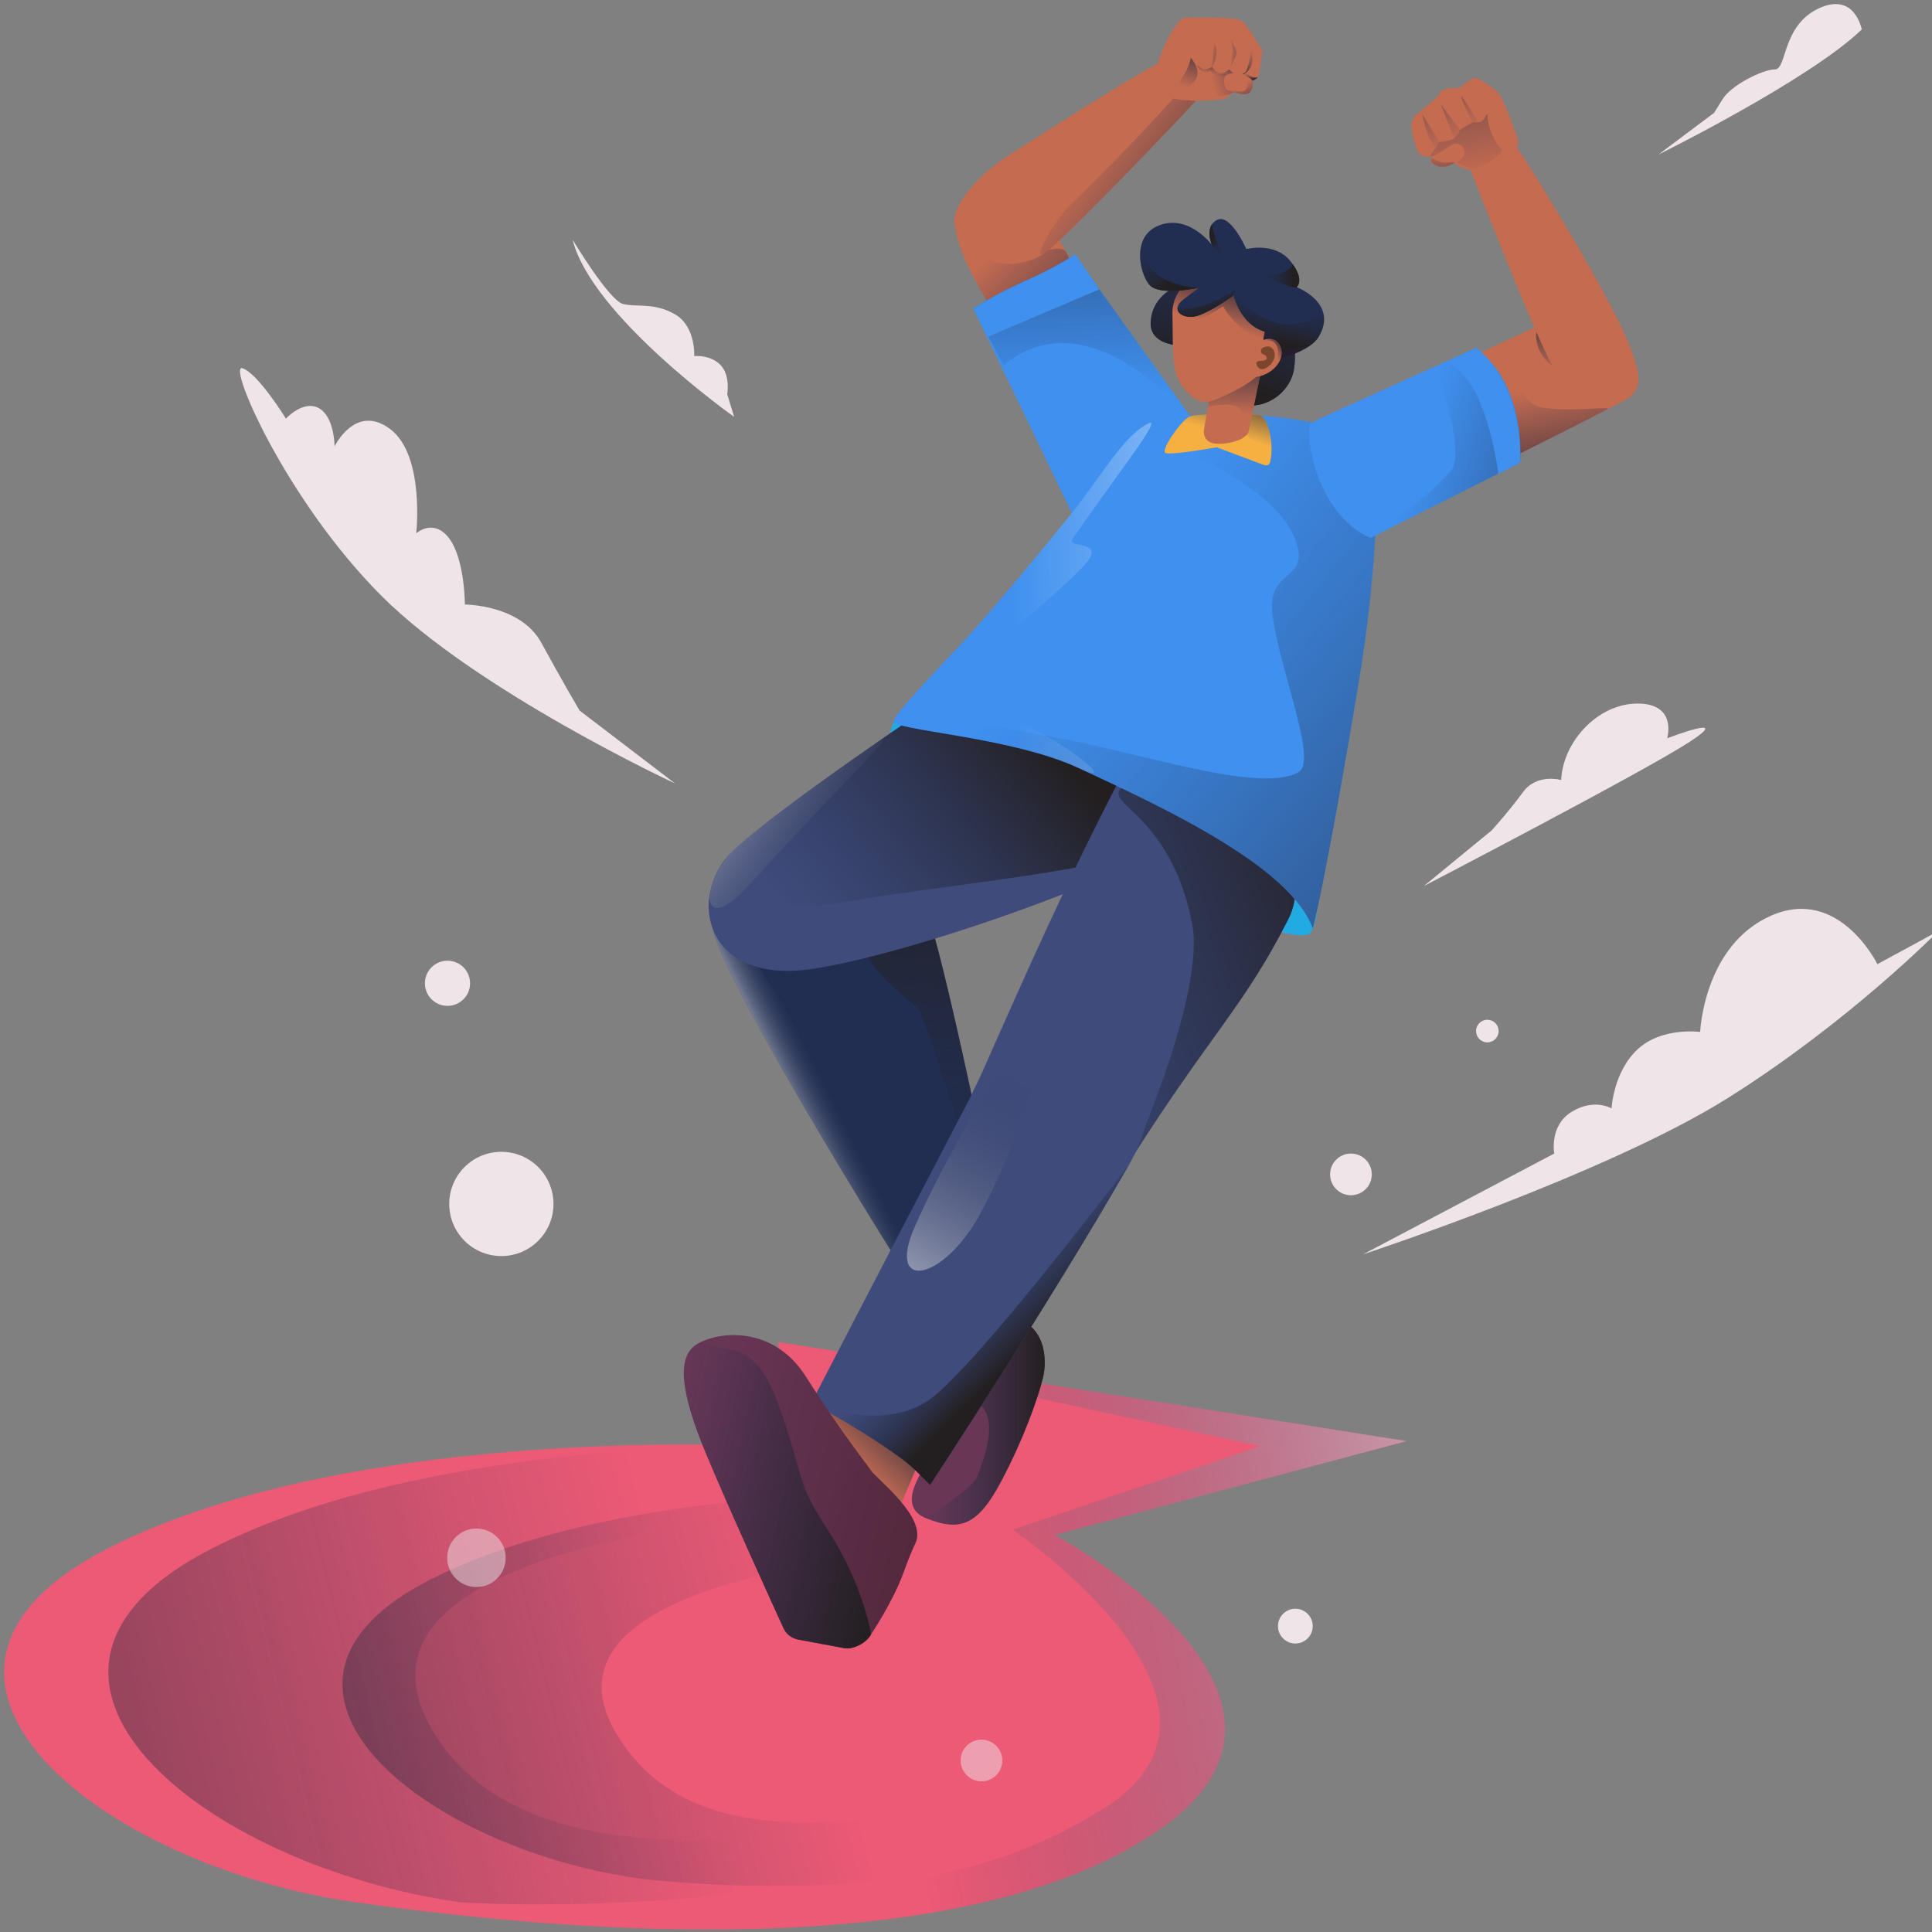 <svg width="600" height="600" viewBox="0 0 600 600" fill="none" xmlns="http://www.w3.org/2000/svg">
<rect x="0" y="0" width="600" height="600" fill="#808080" stroke="none"/>
<g clip-path="url(#clip0_1_2)">
<path d="M423.326 389.541C423.326 389.541 498.865 364.721 536.635 340.98C574.404 317.239 601.922 289.182 601.922 289.182L583.038 299.434C583.038 299.434 571.167 275.153 550.124 284.326C529.081 293.498 528.002 320.477 528.002 320.477C528.002 320.477 516.131 318.858 508.577 325.872C501.023 332.887 500.484 344.218 500.484 344.218C500.484 344.218 495.088 340.98 488.074 345.297C481.059 349.613 482.678 358.246 482.678 358.246L423.326 389.541Z" fill="#EFE5E9"/>
<path d="M442.211 275.153C442.211 275.153 510.736 239.542 524.764 230.369C538.793 221.196 517.75 229.29 517.75 229.29C517.75 229.29 520.987 218.499 508.577 218.499C496.167 218.499 485.376 230.369 484.836 242.24C484.836 242.24 477.283 240.081 472.966 246.017C468.649 251.952 463.254 257.887 463.254 257.887L442.211 275.153Z" fill="#EFE5E9"/>
<path d="M515.052 47.996C515.052 47.996 561.994 24.794 578.181 9.147C578.181 9.147 576.023 -2.724 564.692 2.672C553.361 8.068 554.98 21.557 551.203 21.557C547.426 21.557 537.714 26.413 535.016 30.73C532.318 35.046 532.318 35.046 532.318 35.046L515.052 47.996Z" fill="#EFE5E9"/>
<path d="M209.658 243.319C209.658 243.319 148.147 214.722 118.471 185.046C88.795 155.369 70.45 112.744 75.306 114.362C80.162 115.981 88.795 130.01 88.795 130.01C88.795 130.01 94.19 124.075 99.046 126.772C103.903 129.47 103.903 138.643 103.903 138.643C103.903 138.643 110.377 125.154 121.169 133.247C131.96 141.341 129.262 165.621 129.262 165.621C129.262 165.621 134.658 160.765 139.514 167.24C144.37 173.715 144.37 187.743 144.37 187.743C144.37 187.743 161.636 187.743 168.111 199.614C174.586 211.484 179.981 220.657 179.981 220.657L209.658 243.319Z" fill="#EFE5E9"/>
<path d="M228.003 129.47C228.003 129.47 183.758 98.175 177.823 74.434C177.823 74.434 189.154 93.319 193.471 94.398C197.787 95.478 203.183 93.859 209.658 97.636C216.132 101.413 215.593 110.585 215.593 110.585C215.593 110.585 220.449 110.046 223.686 113.283C226.924 116.521 225.845 122.456 225.845 122.456L228.003 129.47Z" fill="#EFE5E9"/>
<path d="M327.553 476.681L436.815 447.545L241.762 416.789L240.143 449.163C240.143 449.163 110.722 441.654 33.759 480.728C-43.204 519.802 30.521 579.469 110.647 590.799C187.454 601.661 303.137 608.86 361.156 567.418C419.174 525.977 327.553 476.681 327.553 476.681Z" fill="#ED5A76"/>
<path d="M327.553 476.681L436.815 447.545L241.762 416.789L391.342 449.133L314.453 475.033C314.453 475.033 394.579 529.259 342.781 561.633C290.982 594.007 239.184 587.532 110.647 590.799C187.454 601.661 303.137 608.86 361.156 567.418C419.174 525.977 327.553 476.681 327.553 476.681Z" fill="url(#paint0_linear_1_2)"/>
<path d="M328.565 478.858L353.932 443.501L309.428 436.483L308.061 463.822C308.061 463.822 198.77 457.481 133.777 490.477C68.785 523.473 131.043 573.86 198.706 583.428C198.706 583.428 317.571 598.353 354.261 551.411C314.165 551.411 223.64 591.377 191.745 538.978C155.985 480.229 328.565 478.858 328.565 478.858Z" fill="url(#paint1_linear_1_2)"/>
<path d="M296.798 466.969L326.837 425.099L274.136 416.789L272.517 449.163C272.517 449.163 143.096 441.654 66.133 480.728C-10.83 519.802 62.895 579.469 143.021 590.799C143.021 590.799 260.377 598.893 351.024 556.807C303.542 556.807 172.547 600.212 134.778 538.162C92.431 468.592 296.798 466.969 296.798 466.969Z" fill="url(#paint2_linear_1_2)"/>
<path d="M138.974 312.383C142.848 312.383 145.989 309.243 145.989 305.369C145.989 301.495 142.848 298.354 138.974 298.354C135.1 298.354 131.96 301.495 131.96 305.369C131.96 309.243 135.1 312.383 138.974 312.383Z" fill="#EFE5E9"/>
<path d="M402.283 510.404C405.263 510.404 407.678 507.988 407.678 505.008C407.678 502.028 405.263 499.613 402.283 499.613C399.303 499.613 396.887 502.028 396.887 505.008C396.887 507.988 399.303 510.404 402.283 510.404Z" fill="#EFE5E9"/>
<path d="M461.905 323.714C463.842 323.714 465.412 322.144 465.412 320.207C465.412 318.27 463.842 316.7 461.905 316.7C459.968 316.7 458.398 318.27 458.398 320.207C458.398 322.144 459.968 323.714 461.905 323.714Z" fill="#EFE5E9"/>
<path d="M419.549 371.196C423.125 371.196 426.024 368.297 426.024 364.721C426.024 361.145 423.125 358.246 419.549 358.246C415.973 358.246 413.074 361.145 413.074 364.721C413.074 368.297 415.973 371.196 419.549 371.196Z" fill="#EFE5E9"/>
<path opacity="0.5" d="M304.801 553.21C308.377 553.21 311.276 550.311 311.276 546.735C311.276 543.159 308.377 540.26 304.801 540.26C301.225 540.26 298.326 543.159 298.326 546.735C298.326 550.311 301.225 553.21 304.801 553.21Z" fill="#EFE5E9"/>
<path opacity="0.5" d="M147.967 492.868C152.983 492.868 157.05 488.802 157.05 483.785C157.05 478.769 152.983 474.703 147.967 474.703C142.951 474.703 138.884 478.769 138.884 483.785C138.884 488.802 142.951 492.868 147.967 492.868Z" fill="#EFE5E9"/>
<path d="M155.701 390.081C164.641 390.081 171.888 382.834 171.888 373.894C171.888 364.954 164.641 357.707 155.701 357.707C146.761 357.707 139.514 364.954 139.514 373.894C139.514 382.834 146.761 390.081 155.701 390.081Z" fill="#EFE5E9"/>
<path d="M407.319 267.419C407.319 267.419 411.635 282.167 406.959 289.721C402.283 297.275 272.067 244.398 276.744 226.412C281.42 208.427 359.117 190.801 407.319 267.419Z" fill="#22AAE2"/>
<path d="M323.866 428.03C325.305 422.275 324.855 410.854 313.524 408.966C302.193 407.077 296.528 413.552 295.988 425.692C295.449 437.832 289.603 448.444 288.794 451.951C287.985 455.458 277.283 467.419 287.715 471.555C298.146 475.692 303.632 473.803 310.916 460.045C318.2 446.286 322.427 433.786 323.866 428.03Z" fill="#673755"/>
<path d="M323.866 428.03C325.305 422.275 324.855 410.854 313.524 408.966C302.193 407.077 296.528 413.552 295.988 425.692C295.449 437.832 315.233 429.289 303.362 458.786C302.018 462.125 287.715 471.555 287.715 471.555C298.146 475.692 303.632 473.803 310.916 460.045C318.2 446.286 322.427 433.786 323.866 428.03Z" fill="url(#paint3_linear_1_2)"/>
<path d="M288.164 401.142C288.164 401.142 297.607 415.261 299.046 417.779C300.485 420.296 301.923 423.174 306.78 421.016C311.636 418.858 314.603 414.631 313.794 412.473C312.985 410.315 307.319 389.002 307.319 389.002L288.164 401.142Z" fill="#C56B50"/>
<path d="M290.874 410.057C287.065 406.476 223.538 303.706 221.479 288.497C219.421 273.289 236.208 259.417 255.122 259.135C274.035 258.853 282.486 263.351 289.996 290.13C297.507 316.909 313.016 392.991 313.163 398.037C313.31 403.084 294.683 413.639 290.874 410.057Z" fill="#212E51"/>
<path d="M290.874 410.057C287.065 406.476 223.538 303.706 221.479 288.497C219.421 273.289 243.111 311.844 243.111 311.844L263.794 351.592C263.794 351.592 294.683 413.639 290.874 410.057Z" fill="url(#paint4_linear_1_2)"/>
<path d="M284.837 312.923C281.028 309.342 267.291 300.613 265.233 285.405C263.175 270.197 282.486 263.351 289.996 290.13C297.507 316.909 313.016 392.991 313.163 398.037C313.31 403.084 288.646 316.504 284.837 312.923Z" fill="url(#paint5_linear_1_2)"/>
<path d="M291.008 217.825C291.008 217.825 241.507 250.937 227.434 264.404C213.36 277.87 218.073 306.834 253.967 300.66C289.86 294.486 356.571 269.507 371.797 257.617C387.024 245.727 336.826 205.351 291.008 217.825Z" fill="#3F4B7B"/>
<path d="M291.008 217.825C291.008 217.825 241.507 250.937 227.434 264.404C213.36 277.87 227.181 286.183 263.075 280.009C298.968 273.835 356.571 269.507 371.797 257.617C387.024 245.727 336.826 205.351 291.008 217.825Z" fill="url(#paint6_linear_1_2)"/>
<path d="M271.84 230.928C256.321 241.711 235.726 256.468 227.434 264.404C217.391 274.614 217.169 292.009 232.859 274.614C257.679 247.096 282.657 223.411 271.84 230.928Z" fill="url(#paint7_linear_1_2)"/>
<path d="M348.866 239.812C331.06 273.804 317.301 305.369 304.351 334.505C291.402 363.642 333.586 387.769 351.743 359.236C376.294 320.657 386.456 312.383 400.125 285.405C413.794 258.427 368.581 202.174 348.866 239.812Z" fill="#3F4B7B"/>
<path d="M347.443 245.823C345.866 250.553 364 255.241 370.228 286.835C374.462 308.315 351.743 359.236 351.743 359.236C376.294 320.657 386.456 312.383 400.125 285.405C413.794 258.427 350.95 235.301 347.443 245.823Z" fill="url(#paint8_linear_1_2)"/>
<path d="M259.837 431.807L243.65 462.742L270.629 488.642L287.175 449.793C287.175 449.793 280.341 420.837 259.837 431.807Z" fill="#C56B50"/>
<path d="M259.837 431.807L253.632 443.228C253.632 443.228 269.819 457.527 272.247 460.764C274.675 464.001 270.629 488.642 270.629 488.642L287.175 449.793C287.175 449.793 280.341 420.837 259.837 431.807Z" fill="url(#paint9_linear_1_2)"/>
<path d="M288.839 461.169C288.839 461.169 326.923 403.21 350.664 361.664C374.405 320.117 326.743 283.516 301.384 340.71C269.19 402.311 251.924 435.764 251.924 435.764C251.924 435.764 261.456 440.485 272.787 447.994C284.118 455.503 283.848 456.313 288.839 461.169Z" fill="#3F4B7B"/>
<path d="M284.118 380.908C275.013 401.513 293.137 397.958 304.621 376.592C316.105 355.225 322.967 330.189 322.967 330.189C322.967 330.189 319.729 315.89 313.794 326.412C307.859 336.933 294.369 357.707 284.118 380.908Z" fill="url(#paint10_linear_1_2)"/>
<path d="M288.839 461.169C288.839 461.169 326.923 403.21 350.664 361.664C350.664 361.664 303.362 424.253 288.614 434.685C273.866 445.117 251.924 435.764 251.924 435.764C251.924 435.764 261.456 440.485 272.787 447.994C284.118 455.503 283.848 456.313 288.839 461.169Z" fill="url(#paint11_linear_1_2)"/>
<path d="M280.456 488.741C282.199 483.961 283.322 481.294 284.294 479.256C288.101 471.275 272.156 459.235 270.489 456.678C268.823 454.121 261.785 445.653 250.193 427.401C240.066 411.456 222.829 413.393 216.291 417.543C210.213 421.4 211.167 432.04 219.22 451.384C225.915 467.465 239.059 496.338 243.303 505.621C244.152 507.478 245.85 508.803 247.858 509.176L262.282 511.86C265.04 512.374 269.271 510.067 270.516 507.553C270.516 507.553 277.25 497.534 280.456 488.741Z" fill="url(#paint12_linear_1_2)"/>
<path d="M264.339 488.467C257.442 473.228 252.006 470.243 248.536 457.932C237.628 419.234 234.96 419.722 216.291 417.543C210.213 421.4 211.167 432.04 219.22 451.384C225.915 467.465 239.059 496.338 243.303 505.621C244.152 507.478 245.85 508.803 247.858 509.176L262.282 511.86C265.04 512.374 269.271 510.067 270.516 507.553C270.516 507.553 269.278 499.381 264.339 488.467Z" fill="url(#paint13_linear_1_2)"/>
<path d="M310.916 100.513C310.916 100.513 291.492 72.096 297.967 65.262C304.441 58.427 317.391 52.312 324.226 65.262C331.06 78.211 337.895 91.521 337.895 91.521C337.895 91.521 315.233 104.83 310.916 100.513Z" fill="#C56B50"/>
<path d="M310.916 100.513C310.916 100.513 291.492 72.096 297.967 65.262C297.967 65.262 305.521 77.222 312.175 79.021C318.83 80.819 329.324 74.951 331.06 78.279C335.643 87.067 337.895 91.521 337.895 91.521C337.895 91.521 315.233 104.83 310.916 100.513Z" fill="url(#paint14_linear_1_2)"/>
<path d="M335.736 165.261L302.283 95.837C302.283 95.837 308.678 91.594 318.47 87.204C328.902 82.528 336.456 82.888 336.456 82.888L373.506 134.686C373.506 134.686 347.966 177.492 335.736 165.261Z" fill="#3F90EF"/>
<path d="M311.636 113.463L302.283 95.837C302.283 95.837 308.678 91.594 318.47 87.204C328.902 82.528 336.456 82.888 336.456 82.888L373.506 134.686C373.506 134.686 340.413 89.722 311.636 113.463Z" fill="url(#paint15_linear_1_2)"/>
<path d="M306.546 104.683L302.283 95.837C302.283 95.837 308.678 91.594 318.47 87.204C328.902 82.528 333.938 78.931 333.938 78.931L341.443 89.86L306.546 104.683Z" fill="#3F90EF"/>
<path d="M296.798 70.792C294.24 65.167 303.457 54.356 313.937 47.806C324.418 41.255 360.041 17.981 366.264 16.671C372.486 15.361 378.381 23.549 372.486 30.099C366.591 36.649 330.968 74.007 324.418 78.592C317.867 83.177 303.348 85.203 296.798 70.792Z" fill="#C56B50"/>
<path d="M331.95 64.099C351.355 45.431 367.901 26.66 367.901 26.66C367.901 26.66 378.381 23.549 372.486 30.099C366.591 36.649 330.968 74.007 324.418 78.592C320.147 81.581 327.345 68.529 331.95 64.099Z" fill="url(#paint16_linear_1_2)"/>
<path d="M368.917 31.094C369.127 31.088 369.332 31.111 369.538 31.158C371.099 31.517 376.311 31.124 379.773 30.836C384.046 29.413 387.045 22.715 387.02 22.28C386.344 23.835 386.61 24.245 387.695 24.941C388.397 25.391 390.469 24.93 390.806 23.59C391.175 21.993 392.031 16.161 392.031 16.161C391.993 15.741 391.851 15.342 391.614 14.993C390.104 12.774 386.738 6.639 385.095 6.191C381.493 5.208 370.194 5.454 367.901 5.454C365.609 5.454 358.076 18.636 359.058 25.186C359.936 31.035 367.34 31.139 368.917 31.094Z" fill="#C56B50"/>
<path d="M374.794 25.306C374.794 25.306 374.179 30.485 380.265 29.649C386.35 28.812 385.613 22.88 382.413 22.986C379.212 23.093 375.628 22.414 374.794 25.306Z" fill="url(#paint17_linear_1_2)"/>
<path d="M363.889 28.748C363.889 28.748 369.129 22.525 369.784 17.94C369.784 17.94 377.317 25.8 363.889 28.748Z" fill="url(#paint18_linear_1_2)"/>
<path d="M377.057 13.29C377.057 13.29 376.584 18.746 376.393 20.405C376.203 22.065 379.133 16.229 377.057 13.29Z" fill="url(#paint19_linear_1_2)"/>
<path d="M382.41 12.494C382.41 12.494 382.944 15.071 382.747 16.531C382.549 17.991 382.155 20.91 382.155 20.91C382.155 20.91 383.984 17.539 384.044 16.48C384.104 15.42 382.41 12.494 382.41 12.494Z" fill="url(#paint20_linear_1_2)"/>
<path d="M371.729 20.041C371.729 20.041 372.848 21.37 373.898 21.51C374.947 21.65 376.417 20.741 376.417 20.741C376.417 20.741 377.326 22.49 378.866 22.7C380.405 22.91 381.734 21.58 381.734 21.58C381.734 21.58 383.344 23.119 384.183 23.329C385.023 23.539 387.122 22.21 387.122 22.21C387.122 22.21 385.793 24.659 383.973 24.449C382.154 24.239 381.245 23.049 381.245 23.049C381.245 23.049 379.705 24.169 377.956 23.679C376.207 23.189 375.997 21.86 375.997 21.86C375.997 21.86 373.408 24.379 371.729 20.041Z" fill="url(#paint21_linear_1_2)"/>
<path d="M386.797 22.687C386.797 22.687 387.761 20.313 388.034 18.536C388.307 16.76 388.453 13.471 388.453 13.471C388.453 13.471 389.325 16.999 388.876 19.364C388.428 21.73 386.797 22.687 386.797 22.687Z" fill="url(#paint22_linear_1_2)"/>
<path d="M390.668 23.943C390.668 23.943 387.925 24.705 386.631 21.625C386.631 21.625 386.032 23.958 387.506 24.787C389.237 25.761 390.668 23.943 390.668 23.943Z" fill="url(#paint23_linear_1_2)"/>
<path d="M388.452 24.49C388.452 24.49 389.844 25.309 388.616 28.011C387.388 30.713 382.639 28.339 381.329 28.011C380.019 27.684 379.446 23.262 381.415 23.085C385.669 21.706 386.733 23.508 388.452 24.49Z" fill="#C56B50"/>
<path d="M388.452 24.49C388.452 24.49 389.844 25.309 388.616 28.011C387.388 30.713 382.639 28.339 381.329 28.011C380.019 27.684 380.51 27.602 384.686 28.339C388.862 29.076 386.733 23.508 388.452 24.49Z" fill="url(#paint24_linear_1_2)"/>
<path d="M422.067 211.304C427.434 179.009 429.873 140.182 423.865 136.844C404.441 126.053 364.468 127.941 356.779 131.449C349.091 134.956 341.851 148.085 333.218 158.877C324.585 169.668 307.409 190.441 298.326 200.153C289.244 209.866 278.542 221.017 277.463 223.894C276.384 226.772 313.897 228.73 334.837 238.463C360.376 250.333 400.57 268.809 407.678 288.283C407.731 288.426 411.725 273.534 422.067 211.304Z" fill="#3F90EF"/>
<path d="M310.287 200.693C311.502 197.234 332.949 180.729 337.805 174.254C342.661 167.779 330.988 170.352 333.137 167.251C346.977 147.276 361.104 129.476 356.779 131.449C349.091 134.956 341.851 148.085 333.218 158.877C324.585 169.668 307.409 190.441 298.326 200.153C289.244 209.866 278.542 221.017 277.463 223.894C276.384 226.772 313.897 228.73 334.837 238.463C348.264 244.703 331.42 230.549 315.772 224.074C308.178 220.932 306.78 210.675 310.287 200.693Z" fill="url(#paint25_linear_1_2)"/>
<path d="M422.067 211.304C427.434 179.009 429.873 140.182 423.865 136.844C404.441 126.053 364.468 127.941 356.779 131.449C349.091 134.956 397.247 146.916 403.002 169.938C405.509 179.963 394.026 177.366 395.089 189.722C396.466 205.738 409.454 236.067 403.362 239.722C392.571 246.196 359.657 235.585 333.758 230.189C307.859 224.794 278.542 221.017 277.463 223.894C276.384 226.772 313.897 228.73 334.837 238.463C360.376 250.333 400.57 268.809 407.678 288.283C407.731 288.426 411.725 273.534 422.067 211.304Z" fill="url(#paint26_linear_1_2)"/>
<path d="M369.234 129.47C371.662 128.279 387.647 128.459 391.154 128.931C393.51 129.248 395.873 137.032 394.461 143.492C394.286 144.294 393.434 144.75 392.665 144.462L377.867 138.913C377.867 138.913 363.569 141.476 361.95 140.666C360.332 139.857 366.806 130.662 369.234 129.47Z" fill="#F6B042"/>
<path d="M369.234 129.47C371.662 128.279 387.647 128.459 391.154 128.931C393.51 129.248 395.873 137.032 394.461 143.492C394.286 144.294 391.289 137.968 386.231 134.596C384.039 133.135 373.214 133.652 369.639 133.517C366.064 133.382 366.806 130.662 369.234 129.47Z" fill="url(#paint27_linear_1_2)"/>
<path d="M445.448 116.521C445.448 116.521 475.125 101.867 485.736 97.816C495.628 94.039 515.412 118.499 505.34 123.895C491.962 131.061 456.959 148.355 456.959 148.355L445.448 116.521Z" fill="#C56B50"/>
<path d="M482.858 99.794C482.858 99.794 476.024 99.434 477.168 105.621C478.249 113.94 487.715 116.464 487.715 116.464L482.858 99.794Z" fill="url(#paint28_linear_1_2)"/>
<path d="M445.448 116.521C445.448 116.521 453.272 110.585 460.826 109.776C468.38 108.967 470.628 124.614 478.362 126.413C486.095 128.211 501.487 125.934 499.135 127.151C483.436 135.274 456.959 148.355 456.959 148.355L445.448 116.521Z" fill="url(#paint29_linear_1_2)"/>
<path d="M407.139 131.359C404.711 132.708 408.398 159.866 425.664 167.06L472.067 143.679C472.067 143.679 474.315 120.118 458.398 108.067C458.398 108.067 409.567 130.01 407.139 131.359Z" fill="#3F90EF"/>
<path d="M450.844 145.837C446.527 151.952 425.664 167.06 425.664 167.06L472.067 143.679C472.067 143.679 474.225 120.567 458.398 108.067L445.92 114.194C445.92 114.194 455.16 139.722 450.844 145.837Z" fill="url(#paint30_linear_1_2)"/>
<path d="M449.461 112.609L458.398 108.067C458.398 108.067 473.067 117.971 472.067 143.679L465.322 147.186C465.322 147.186 461.871 117.645 449.461 112.609Z" fill="#3F90EF"/>
<path d="M458.038 38.418C454.666 40.442 452.633 42.672 456.689 52.852C460.745 63.031 478.898 109.858 483.424 115.732C487.951 121.606 497.188 127.571 503.744 124.502C510.3 121.432 510.084 117.352 505.618 106.228C499.496 90.974 471.901 45.874 468.748 42.554C465.595 39.235 461.41 36.395 458.038 38.418Z" fill="#C56B50"/>
<path d="M468.11 48.535C468.11 48.535 472.426 46.197 471.347 43.14C470.549 40.879 467.031 30.73 465.412 28.931C463.793 27.133 459.179 24.395 458.757 24.255C457.139 23.715 453.362 27.312 453.362 27.312C453.362 27.312 449.944 27.133 448.326 27.852C446.707 28.571 447.067 29.65 445.448 30.909C443.829 32.168 441.671 34.147 440.052 35.406C438.434 36.665 438.299 38.868 438.299 38.868C438.299 38.868 438.861 44.983 440.659 47.501C442.458 50.019 449.944 47.636 449.944 47.636C449.944 47.636 451.181 52.492 456.914 52.694C463.091 52.912 468.11 48.535 468.11 48.535Z" fill="#C56B50"/>
<path d="M443.964 48.513C443.964 48.513 445.988 45.837 446.527 44.938C447.067 44.039 447.067 44.039 447.067 44.039C447.067 44.039 450.124 44.039 451.743 42.78C453.362 41.521 453.272 40.352 453.272 40.352C453.272 40.352 455.389 39.013 457.141 38.107C457.913 37.708 459.247 38.22 460.016 37.789C460.962 37.259 461.315 35.791 461.905 35.361C461.905 35.361 461.837 41.364 466.289 46.355C467.322 47.513 460.196 52.425 457.319 52.425C456.206 52.425 449.495 48.985 449.495 48.985L443.964 48.513Z" fill="url(#paint31_linear_1_2)"/>
<path d="M441.671 35.406L447.067 44.039L445.988 46.017C445.988 46.017 443.47 44.219 441.671 35.406Z" fill="url(#paint32_linear_1_2)"/>
<path d="M453.339 40.217C453.339 40.217 453.002 42.645 451.653 42.712C450.911 41.768 447.427 32.348 447.427 32.348L453.339 40.217Z" fill="url(#paint33_linear_1_2)"/>
<path d="M459.072 37.856L457.319 38.149C457.319 38.149 453.002 29.336 453.901 30.055C454.801 30.774 459.072 37.856 459.072 37.856Z" fill="url(#paint34_linear_1_2)"/>
<path d="M444.391 49.255C444.569 48.616 446.388 47.841 448.213 46.759C449.46 46.02 450.566 44.826 451.721 44.668C453.161 44.472 454.149 45.073 454.621 46.152C455.64 48.483 453.69 50.089 449.832 51.48C447.089 52.47 443.942 50.873 444.391 49.255Z" fill="#C56B50"/>
<path d="M444.391 49.255C444.69 48.18 446.448 50.857 449.293 50.469C450.733 50.272 453.69 50.089 449.832 51.48C447.089 52.47 443.942 50.873 444.391 49.255Z" fill="url(#paint35_linear_1_2)"/>
<path d="M366.587 88.542C366.587 88.542 358.15 90.848 357.38 99.644C356.61 108.44 369.404 107.368 369.404 107.368C369.404 107.368 372.61 118.227 378.037 121.891C383.464 125.554 387.917 126.95 392.866 125.167C398.604 123.099 401.454 118.024 401.901 114.399C402.349 110.775 403.789 99.027 390.155 91.225C379.189 84.949 366.587 88.542 366.587 88.542Z" fill="#212E51"/>
<path d="M366.587 88.542C366.587 88.542 358.15 90.848 357.38 99.644C356.61 108.44 369.404 107.368 369.404 107.368C369.404 107.368 372.61 118.227 378.037 121.891C383.464 125.554 387.917 126.95 392.866 125.167C398.604 123.099 401.454 118.024 401.901 114.399C402.349 110.775 403.789 99.027 390.155 91.225C379.189 84.949 366.587 88.542 366.587 88.542Z" fill="url(#paint36_linear_1_2)"/>
<path d="M375.934 121.646L373.866 133.697C373.866 133.697 373.416 137.406 377.463 137.766C381.509 138.126 387.22 136.53 387.804 133.877C388.389 131.224 392.031 113.193 392.031 113.193C392.031 113.193 380.43 108.247 375.934 121.646Z" fill="#C56B50"/>
<path d="M375.934 121.646L375.17 126.368C375.17 126.368 381.375 124.614 384.477 126.503C387.58 128.391 387.22 136.53 387.804 133.877C388.389 131.224 392.031 113.193 392.031 113.193C392.031 113.193 380.43 108.247 375.934 121.646Z" fill="url(#paint37_linear_1_2)"/>
<path d="M375.639 82.547C375.639 82.547 363.861 87.733 364.104 97.469C364.348 107.204 363.73 115.232 366.894 119.574C370.058 123.915 372.572 124.984 374.741 124.82C376.909 124.656 387.84 120.239 392.612 114.71C392.612 114.71 395.992 104.521 394.616 96.756C393.241 88.991 386.217 77.978 375.639 82.547Z" fill="#C56B50"/>
<path d="M375.639 82.547C375.639 82.547 363.731 88.537 364.144 96.66C366.266 104.822 379.842 95.088 379.842 95.088C379.842 95.088 382.468 100.753 392.165 106.833C392.983 116.326 382.7 121.777 382.7 121.777C386.3 119.961 390.226 117.474 392.612 114.71C392.612 114.71 395.992 104.521 394.616 96.756C393.241 88.991 386.217 77.978 375.639 82.547Z" fill="url(#paint38_linear_1_2)"/>
<path d="M409.491 104.642C406.109 110.284 392.498 112.454 392.498 112.454C392.498 112.454 391.874 108.642 392.824 103.016C385.102 100.747 383.112 91.736 383.112 91.736C383.112 91.736 376.947 96.296 372.274 97.959C367.601 99.621 362.895 96.419 367.661 92.871C372.426 89.323 372.426 89.323 372.426 89.323C372.426 89.323 359.86 92.219 356.811 88.288C353.762 84.358 351.352 72.895 360.415 69.827C369.479 66.76 376.319 76.008 376.319 76.008C376.319 76.008 373.901 70.217 378.049 68.259C382.196 66.302 387.058 77.344 387.058 77.344C387.058 77.344 395.813 75.071 400.655 80.98C405.498 86.89 402.685 89.183 402.685 89.183C402.685 89.183 415.801 94.117 409.491 104.642Z" fill="#212E51"/>
<path d="M409.491 104.642C411.103 101.955 411.443 99.634 411.063 97.665C406.425 99.363 397.109 106.111 383.112 91.736C383.112 91.736 385.102 100.747 392.824 103.016C391.578 107.783 392.499 112.42 392.499 112.42C392.499 112.42 394.487 112.032 397.073 111.445C400.315 110.709 407.392 108.144 409.491 104.642Z" fill="url(#paint39_linear_1_2)"/>
<path d="M360.891 86.327C357.05 84.19 354.906 79.372 354.471 76.048C353.268 80.487 354.915 85.844 356.811 88.288C359.86 92.219 372.426 89.323 372.426 89.323C372.426 89.323 366.347 89.363 360.891 86.327Z" fill="url(#paint40_linear_1_2)"/>
<path d="M383.973 89.798C383.973 89.798 373.485 97.118 365.697 95.655C365.536 97.821 368.903 99.157 372.274 97.959C376.504 96.454 381.942 92.585 382.937 91.864C383.473 90.969 383.973 89.798 383.973 89.798Z" fill="url(#paint41_linear_1_2)"/>
<path d="M402.685 89.183C402.685 89.183 405.104 87.198 401.564 82.178C398.21 86.803 390.829 84.911 390.829 84.911C390.829 84.911 392.317 85.794 398.499 88.258C400.538 89.07 402.084 89.374 403.252 89.423C402.897 89.263 402.685 89.183 402.685 89.183Z" fill="url(#paint42_linear_1_2)"/>
<path d="M380.006 79.79C380.006 79.79 377.364 74.888 376.329 69.738C374.869 72.023 376.085 75.405 376.29 75.935C377.244 77.353 378.491 78.734 380.006 79.79Z" fill="url(#paint43_linear_1_2)"/>
<path d="M392.871 113.102C392.871 113.102 391.34 109.426 392.824 103.016C394.309 96.606 396.169 110.112 396.169 110.112C396.169 110.112 408.77 106.497 405.265 108.217C401.759 109.936 392.871 113.102 392.871 113.102Z" fill="url(#paint44_linear_1_2)"/>
<path d="M392.155 105.644C392.155 105.644 395.78 103.993 397.493 107.309C399.206 110.624 396.641 114.36 393.512 115.95C390.383 117.54 388.69 117.266 388.858 115.727C389.026 114.189 389.05 107.432 392.155 105.644Z" fill="#C56B50"/>
<path d="M392.155 105.644C392.155 105.644 395.78 103.993 397.493 107.309C399.206 110.624 396.641 114.36 393.512 115.95C390.383 117.54 397.566 113.913 396.82 108.562C396.074 103.211 389.05 107.432 392.155 105.644Z" fill="url(#paint45_linear_1_2)"/>
<path d="M393.55 107.588C395.068 107.403 396.594 109.432 395.564 111.722C394.534 114.013 392.02 115.276 391 114.343C389.98 113.41 389.841 112.269 390.883 112.142C391.925 112.015 393.796 112.089 393.354 110.935C392.911 109.78 391.973 110.348 391.66 109.429C391.347 108.511 391.913 107.788 393.55 107.588Z" fill="#7B462B"/>
</g>
<defs>
<linearGradient id="paint0_linear_1_2" x1="271.577" y1="504.316" x2="531.378" y2="457.374" gradientUnits="userSpaceOnUse">
<stop stop-color="#222E51" stop-opacity="0"/>
<stop offset="1" stop-color="white"/>
</linearGradient>
<linearGradient id="paint1_linear_1_2" x1="257.646" y1="519.894" x2="-81.072" y2="603.27" gradientUnits="userSpaceOnUse">
<stop stop-color="#222E51" stop-opacity="0"/>
<stop offset="1" stop-color="#231F20"/>
</linearGradient>
<linearGradient id="paint2_linear_1_2" x1="212.515" y1="514.338" x2="-188.59" y2="613.071" gradientUnits="userSpaceOnUse">
<stop stop-color="#222E51" stop-opacity="0"/>
<stop offset="1" stop-color="#231F20"/>
</linearGradient>
<linearGradient id="paint3_linear_1_2" x1="287.715" y1="441.068" x2="324.451" y2="441.068" gradientUnits="userSpaceOnUse">
<stop stop-color="#222E51" stop-opacity="0"/>
<stop offset="1" stop-color="#231F20"/>
</linearGradient>
<linearGradient id="paint4_linear_1_2" x1="261.819" y1="344.984" x2="244.28" y2="353.753" gradientUnits="userSpaceOnUse">
<stop stop-color="#222E51" stop-opacity="0"/>
<stop offset="1" stop-color="white"/>
</linearGradient>
<linearGradient id="paint5_linear_1_2" x1="283.292" y1="389.645" x2="298.443" y2="261.193" gradientUnits="userSpaceOnUse">
<stop stop-color="#222E51" stop-opacity="0"/>
<stop offset="1" stop-color="#231F20"/>
</linearGradient>
<linearGradient id="paint6_linear_1_2" x1="255.188" y1="296.855" x2="330.687" y2="235.624" gradientUnits="userSpaceOnUse">
<stop stop-color="#222E51" stop-opacity="0"/>
<stop offset="1" stop-color="#231F20"/>
</linearGradient>
<linearGradient id="paint7_linear_1_2" x1="261.777" y1="266.121" x2="213" y2="229.008" gradientUnits="userSpaceOnUse">
<stop stop-color="#222E51" stop-opacity="0"/>
<stop offset="1" stop-color="white"/>
</linearGradient>
<linearGradient id="paint8_linear_1_2" x1="289.644" y1="324.015" x2="428.176" y2="272.977" gradientUnits="userSpaceOnUse">
<stop stop-color="#222E51" stop-opacity="0"/>
<stop offset="1" stop-color="#231F20"/>
</linearGradient>
<linearGradient id="paint9_linear_1_2" x1="267.455" y1="457.872" x2="285.8" y2="438.447" gradientUnits="userSpaceOnUse">
<stop stop-color="#222E51" stop-opacity="0"/>
<stop offset="1" stop-color="#231F20"/>
</linearGradient>
<linearGradient id="paint10_linear_1_2" x1="318.842" y1="334.994" x2="266.119" y2="425.133" gradientUnits="userSpaceOnUse">
<stop stop-color="#222E51" stop-opacity="0"/>
<stop offset="1" stop-color="white"/>
</linearGradient>
<linearGradient id="paint11_linear_1_2" x1="301.729" y1="399.158" x2="319.715" y2="417.503" gradientUnits="userSpaceOnUse">
<stop stop-color="#222E51" stop-opacity="0"/>
<stop offset="1" stop-color="#231F20"/>
</linearGradient>
<linearGradient id="paint12_linear_1_2" x1="205.975" y1="454.89" x2="286.042" y2="471.771" gradientUnits="userSpaceOnUse">
<stop offset="0.118" stop-color="#673655"/>
<stop offset="1" stop-color="#54283D"/>
</linearGradient>
<linearGradient id="paint13_linear_1_2" x1="205.444" y1="457.408" x2="277.869" y2="472.678" gradientUnits="userSpaceOnUse">
<stop stop-color="#222E51" stop-opacity="0"/>
<stop offset="1" stop-color="#231F20"/>
</linearGradient>
<linearGradient id="paint14_linear_1_2" x1="309.613" y1="77.432" x2="343.606" y2="113.043" gradientUnits="userSpaceOnUse">
<stop stop-color="#222E51" stop-opacity="0"/>
<stop offset="1" stop-color="#231F20"/>
</linearGradient>
<linearGradient id="paint15_linear_1_2" x1="338.105" y1="122.724" x2="335.228" y2="20.926" gradientUnits="userSpaceOnUse">
<stop stop-color="#222E51" stop-opacity="0"/>
<stop offset="1" stop-color="#231F20"/>
</linearGradient>
<linearGradient id="paint16_linear_1_2" x1="339.452" y1="45.766" x2="382.609" y2="78.207" gradientUnits="userSpaceOnUse">
<stop stop-color="#222E51" stop-opacity="0"/>
<stop offset="1" stop-color="#231F20"/>
</linearGradient>
<linearGradient id="paint17_linear_1_2" x1="376.752" y1="27.086" x2="396.092" y2="21.111" gradientUnits="userSpaceOnUse">
<stop stop-color="#222E51" stop-opacity="0"/>
<stop offset="1" stop-color="#231F20"/>
</linearGradient>
<linearGradient id="paint18_linear_1_2" x1="367.549" y1="26.973" x2="373.444" y2="11.662" gradientUnits="userSpaceOnUse">
<stop stop-color="#222E51" stop-opacity="0"/>
<stop offset="1" stop-color="#231F20"/>
</linearGradient>
<linearGradient id="paint19_linear_1_2" x1="375.728" y1="16.816" x2="383.289" y2="18.126" gradientUnits="userSpaceOnUse">
<stop stop-color="#222E51" stop-opacity="0"/>
<stop offset="1" stop-color="#231F20"/>
</linearGradient>
<linearGradient id="paint20_linear_1_2" x1="380.919" y1="16.749" x2="392.753" y2="16.341" gradientUnits="userSpaceOnUse">
<stop stop-color="#222E51" stop-opacity="0"/>
<stop offset="1" stop-color="#231F20"/>
</linearGradient>
<linearGradient id="paint21_linear_1_2" x1="378.844" y1="23.776" x2="379.964" y2="18.668" gradientUnits="userSpaceOnUse">
<stop stop-color="#222E51" stop-opacity="0"/>
<stop offset="1" stop-color="#231F20"/>
</linearGradient>
<linearGradient id="paint22_linear_1_2" x1="389.041" y1="15.842" x2="384.202" y2="26.062" gradientUnits="userSpaceOnUse">
<stop stop-color="#222E51" stop-opacity="0"/>
<stop offset="1" stop-color="#231F20"/>
</linearGradient>
<linearGradient id="paint23_linear_1_2" x1="388.489" y1="22.675" x2="388.804" y2="25.093" gradientUnits="userSpaceOnUse">
<stop stop-color="#222E51" stop-opacity="0"/>
<stop offset="1" stop-color="#231F20"/>
</linearGradient>
<linearGradient id="paint24_linear_1_2" x1="384.757" y1="26.331" x2="389.014" y2="35.173" gradientUnits="userSpaceOnUse">
<stop stop-color="#222E51" stop-opacity="0"/>
<stop offset="1" stop-color="#231F20"/>
</linearGradient>
<linearGradient id="paint25_linear_1_2" x1="314.153" y1="186.868" x2="460.925" y2="181.662" gradientUnits="userSpaceOnUse">
<stop stop-color="white" stop-opacity="0"/>
<stop offset="1" stop-color="white"/>
</linearGradient>
<linearGradient id="paint26_linear_1_2" x1="343.997" y1="175.245" x2="549.505" y2="337.939" gradientUnits="userSpaceOnUse">
<stop stop-color="#222E51" stop-opacity="0"/>
<stop offset="1" stop-color="#231F20"/>
</linearGradient>
<linearGradient id="paint27_linear_1_2" x1="381.57" y1="135.035" x2="386.426" y2="118.241" gradientUnits="userSpaceOnUse">
<stop stop-color="#222E51" stop-opacity="0"/>
<stop offset="1" stop-color="#231F20"/>
</linearGradient>
<linearGradient id="paint28_linear_1_2" x1="482.045" y1="116.914" x2="483.239" y2="93.158" gradientUnits="userSpaceOnUse">
<stop stop-color="#222E51" stop-opacity="0"/>
<stop offset="1" stop-color="#231F20"/>
</linearGradient>
<linearGradient id="paint29_linear_1_2" x1="472.404" y1="121.688" x2="480.317" y2="158.379" gradientUnits="userSpaceOnUse">
<stop stop-color="#222E51" stop-opacity="0"/>
<stop offset="1" stop-color="#231F20"/>
</linearGradient>
<linearGradient id="paint30_linear_1_2" x1="441.167" y1="137.299" x2="525.699" y2="163.198" gradientUnits="userSpaceOnUse">
<stop stop-color="#222E51" stop-opacity="0"/>
<stop offset="1" stop-color="#231F20"/>
</linearGradient>
<linearGradient id="paint31_linear_1_2" x1="456.709" y1="55.206" x2="444.211" y2="-7.282" gradientUnits="userSpaceOnUse">
<stop stop-color="#222E51" stop-opacity="0"/>
<stop offset="1" stop-color="#231F20"/>
</linearGradient>
<linearGradient id="paint32_linear_1_2" x1="445.995" y1="47.853" x2="437.148" y2="3.62" gradientUnits="userSpaceOnUse">
<stop stop-color="#222E51" stop-opacity="0"/>
<stop offset="1" stop-color="#231F20"/>
</linearGradient>
<linearGradient id="paint33_linear_1_2" x1="452.016" y1="44.449" x2="443.365" y2="1.191" gradientUnits="userSpaceOnUse">
<stop stop-color="#222E51" stop-opacity="0"/>
<stop offset="1" stop-color="#231F20"/>
</linearGradient>
<linearGradient id="paint34_linear_1_2" x1="457.543" y1="39.586" x2="450.686" y2="5.3" gradientUnits="userSpaceOnUse">
<stop stop-color="#222E51" stop-opacity="0"/>
<stop offset="1" stop-color="#231F20"/>
</linearGradient>
<linearGradient id="paint35_linear_1_2" x1="447.788" y1="47.1" x2="449.07" y2="62.005" gradientUnits="userSpaceOnUse">
<stop stop-color="#222E51" stop-opacity="0"/>
<stop offset="1" stop-color="#231F20"/>
</linearGradient>
<linearGradient id="paint36_linear_1_2" x1="391.045" y1="70.624" x2="376.339" y2="117.241" gradientUnits="userSpaceOnUse">
<stop stop-color="#222E51" stop-opacity="0"/>
<stop offset="1" stop-color="#231F20"/>
</linearGradient>
<linearGradient id="paint37_linear_1_2" x1="383.487" y1="128.9" x2="383.757" y2="107.182" gradientUnits="userSpaceOnUse">
<stop stop-color="#222E51" stop-opacity="0"/>
<stop offset="1" stop-color="#231F20"/>
</linearGradient>
<linearGradient id="paint38_linear_1_2" x1="379.36" y1="101.56" x2="383.904" y2="86.288" gradientUnits="userSpaceOnUse">
<stop stop-color="#222E51" stop-opacity="0"/>
<stop offset="1" stop-color="#231F20"/>
</linearGradient>
<linearGradient id="paint39_linear_1_2" x1="398.267" y1="90.814" x2="395.046" y2="105.58" gradientUnits="userSpaceOnUse">
<stop stop-color="#222E51" stop-opacity="0"/>
<stop offset="1" stop-color="#231F20"/>
</linearGradient>
<linearGradient id="paint40_linear_1_2" x1="352.435" y1="76.243" x2="363.491" y2="87.656" gradientUnits="userSpaceOnUse">
<stop stop-color="#222E51" stop-opacity="0"/>
<stop offset="1" stop-color="#231F20"/>
</linearGradient>
<linearGradient id="paint41_linear_1_2" x1="372.022" y1="84.261" x2="376.304" y2="97.503" gradientUnits="userSpaceOnUse">
<stop stop-color="#222E51" stop-opacity="0"/>
<stop offset="1" stop-color="#231F20"/>
</linearGradient>
<linearGradient id="paint42_linear_1_2" x1="391.149" y1="84.763" x2="401.456" y2="85.718" gradientUnits="userSpaceOnUse">
<stop stop-color="#222E51" stop-opacity="0"/>
<stop offset="1" stop-color="#231F20"/>
</linearGradient>
<linearGradient id="paint43_linear_1_2" x1="382.262" y1="78.044" x2="376.576" y2="73.512" gradientUnits="userSpaceOnUse">
<stop stop-color="#222E51" stop-opacity="0"/>
<stop offset="1" stop-color="#231F20"/>
</linearGradient>
<linearGradient id="paint44_linear_1_2" x1="401.503" y1="99.435" x2="396.602" y2="112.833" gradientUnits="userSpaceOnUse">
<stop stop-color="#222E51" stop-opacity="0"/>
<stop offset="1" stop-color="#281433"/>
</linearGradient>
<linearGradient id="paint45_linear_1_2" x1="395.129" y1="109.122" x2="398.987" y2="106.277" gradientUnits="userSpaceOnUse">
<stop stop-color="#222E51" stop-opacity="0"/>
<stop offset="1" stop-color="#231F20"/>
</linearGradient>
<clipPath id="clip0_1_2">
<rect width="600" height="600" fill="white"/>
</clipPath>
</defs>
</svg>
